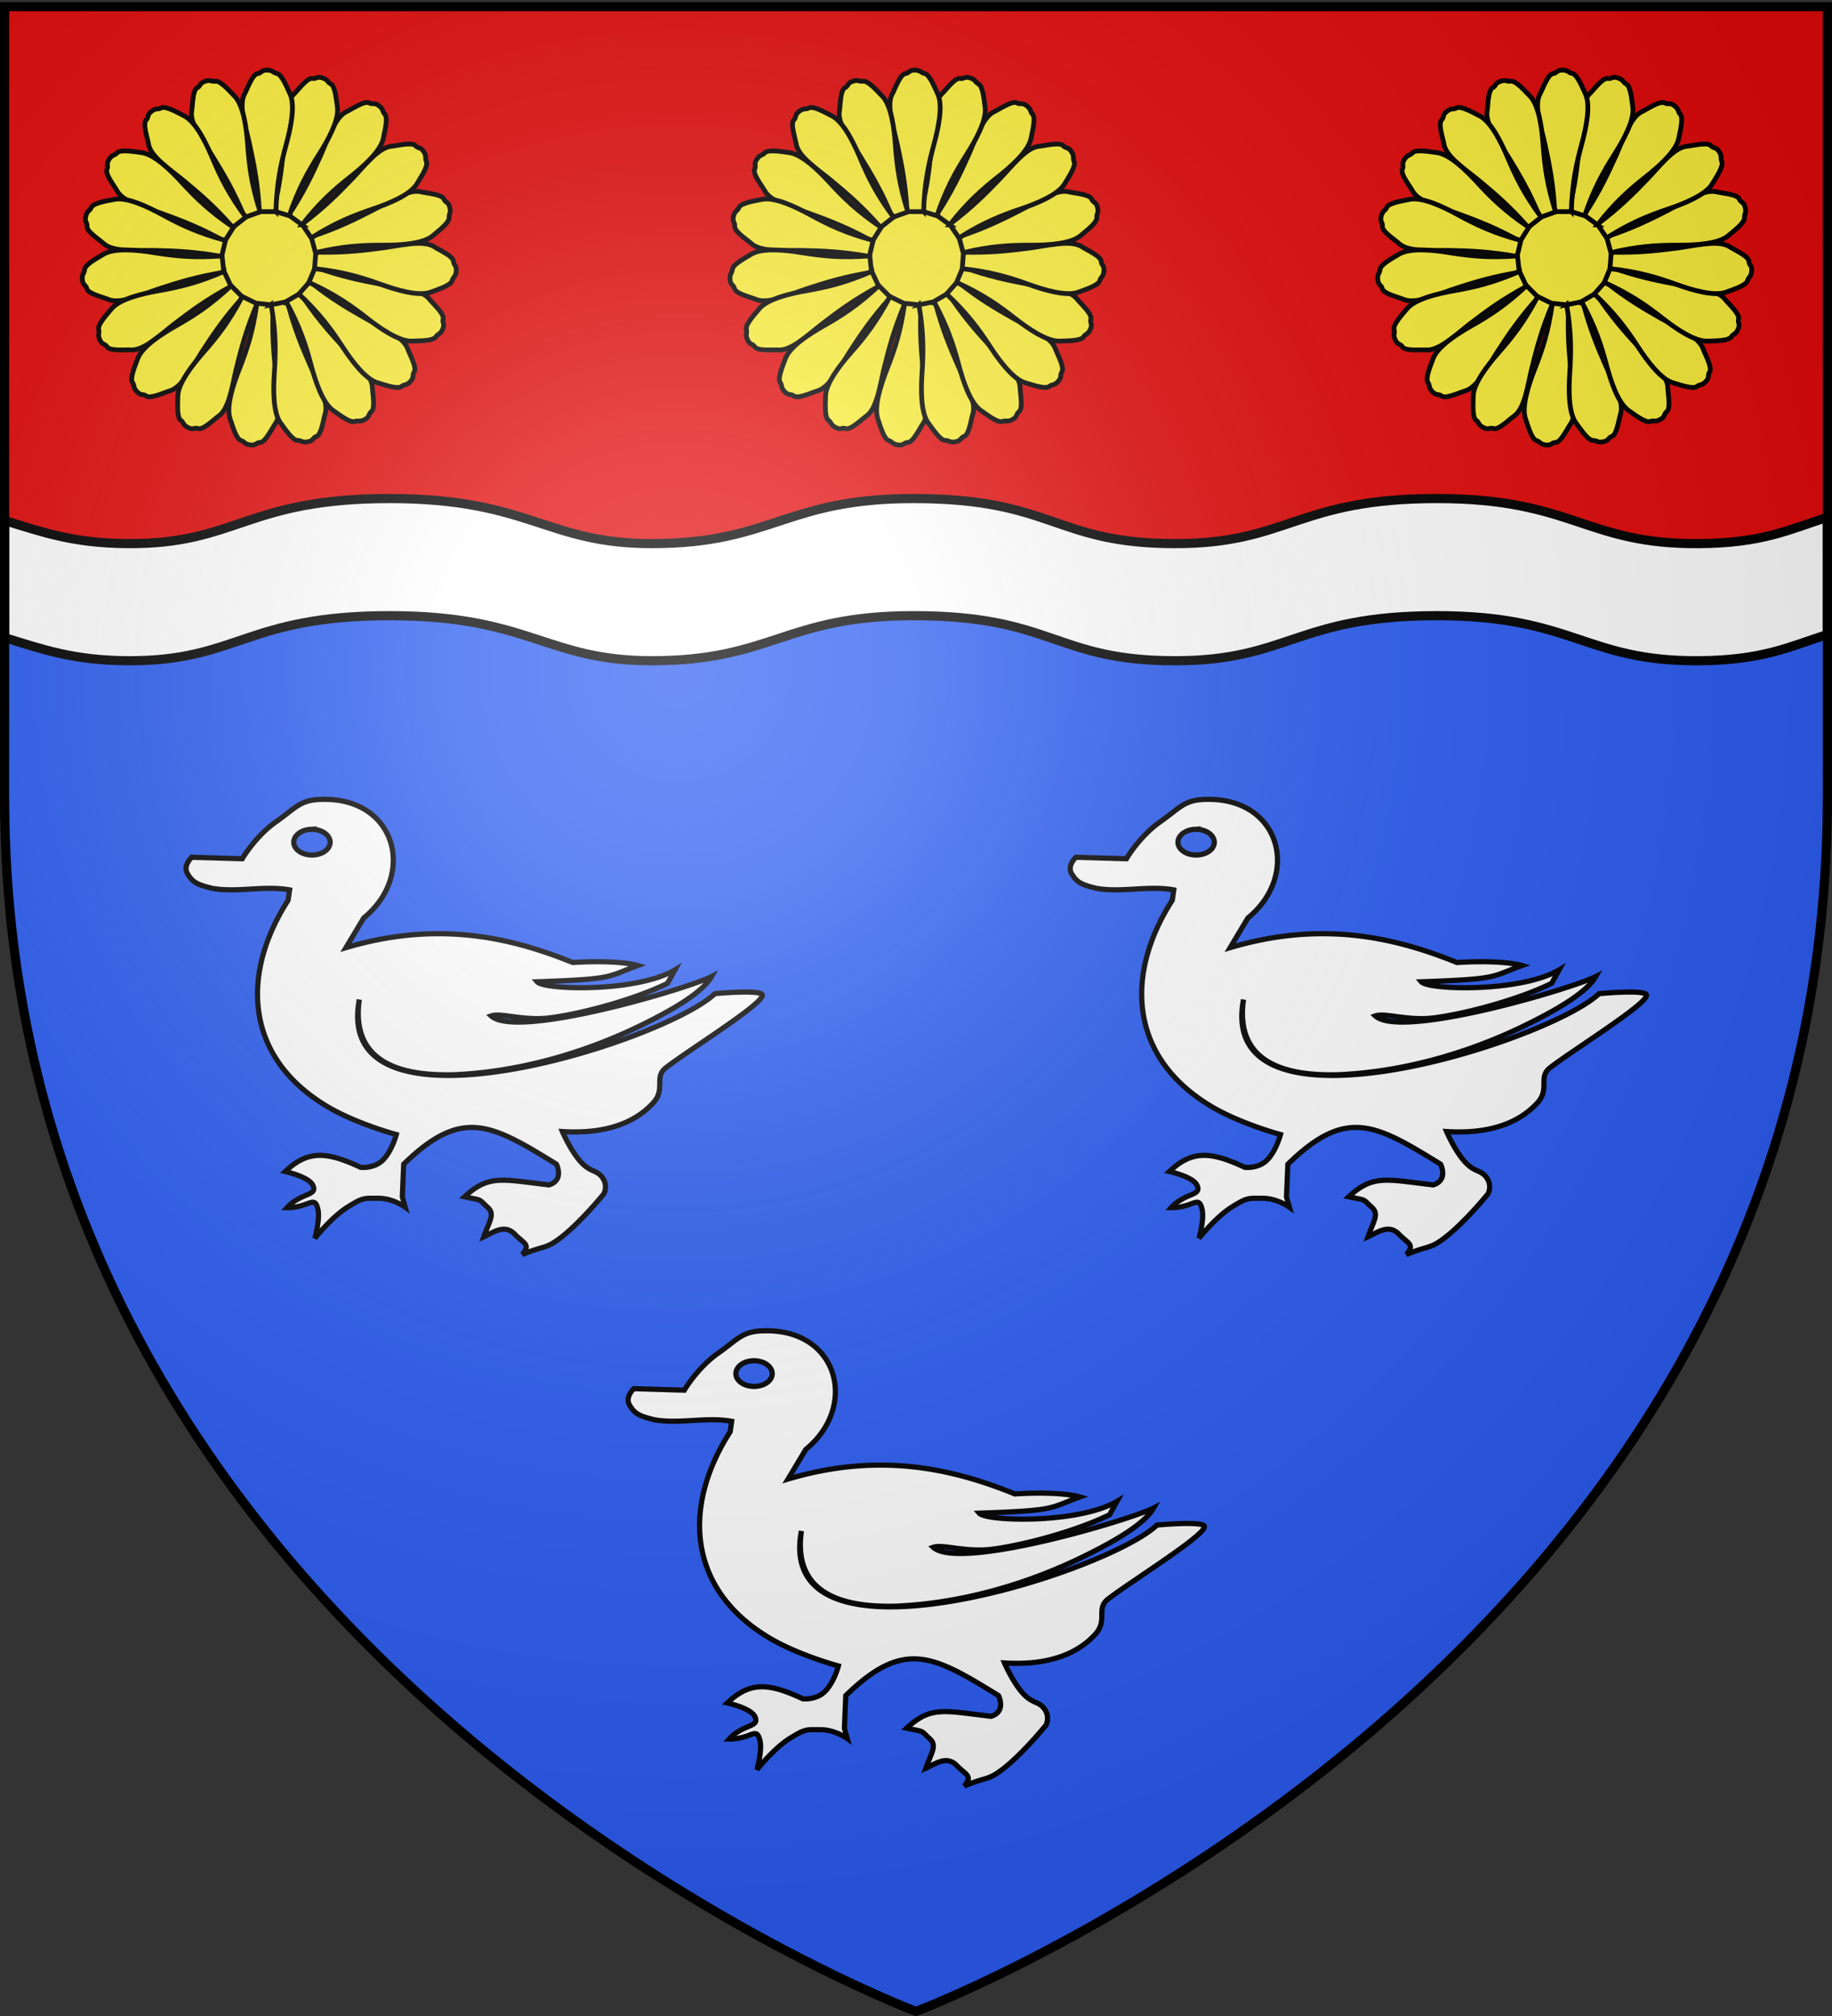 <svg xmlns="http://www.w3.org/2000/svg" xmlns:xlink="http://www.w3.org/1999/xlink" width="600" height="660" version="1.0"><rect width="100%" height="100%" fill="#333333" stroke="none"/><defs><radialGradient xlink:href="#a" id="b" cx="221.445" cy="226.331" r="300" fx="221.445" fy="226.331" gradientTransform="matrix(1.353 0 0 1.349 -77.63 -85.747)" gradientUnits="userSpaceOnUse"/><linearGradient id="a"><stop offset="0" style="stop-color:white;stop-opacity:.314"/><stop offset=".19" style="stop-color:white;stop-opacity:.251"/><stop offset=".6" style="stop-color:#6b6b6b;stop-opacity:.125"/><stop offset="1" style="stop-color:black;stop-opacity:.125"/></linearGradient></defs><g style="display:inline"><path d="M300 658.5s298.5-112.32 298.5-397.772V2.176H1.5v258.552C1.5 546.18 300 658.5 300 658.5z" style="fill:#2b5df2;fill-opacity:1;fill-rule:evenodd;stroke:none;stroke-width:1px;stroke-linecap:butt;stroke-linejoin:miter;stroke-opacity:1"/><path d="M1.5 2.188v187.53h597V2.189H1.5z" style="display:inline;fill:#e20909;fill-opacity:1;fill-rule:evenodd;stroke:none;stroke-width:1px;stroke-linecap:butt;stroke-linejoin:miter;stroke-opacity:1"/><path d="M127.656 163.219c-47.118 0-49.891 14.947-85.75 14.75-18.11-.1-28.29-3.862-40.406-7.563v38.344c12.116 3.7 22.296 7.463 40.406 7.563 35.859.197 38.632-14.75 85.75-14.75 45.853 0 51.166 14.75 85.75 14.75 39.647 0 43.572-14.75 85.75-14.75 45.975 0 46.104 14.75 85.75 14.75 37.116 0 39.78-14.75 85.75-14.75 44.705 0 48.452 15.024 85.75 14.75 21.015-.155 29.603-4.617 42.094-8.594v-38.375c-12.49 3.977-21.08 8.47-42.094 8.625-37.298.274-41.045-14.75-85.75-14.75-45.97 0-48.634 14.75-85.75 14.75-39.646 0-39.775-14.75-85.75-14.75-42.178 0-46.103 14.75-85.75 14.75-34.584 0-39.897-14.75-85.75-14.75z" style="display:inline;fill:#fff;fill-opacity:1;fill-rule:evenodd;stroke:#000;stroke-width:3;stroke-linecap:butt;stroke-linejoin:miter;stroke-opacity:1;stroke-miterlimit:4;stroke-dasharray:none"/><g style="fill:#fcef3c;fill-opacity:1;stroke:#000;stroke-width:5.461;stroke-miterlimit:4;stroke-dasharray:none;stroke-opacity:1"><path d="M-326.984-101.111a38.889 38.889 0 1 1-77.778 0 38.889 38.889 0 1 1 77.778 0z" style="fill:#fcef3c;fill-opacity:1;stroke:#000;stroke-width:3.864;stroke-miterlimit:4;stroke-dasharray:none;stroke-opacity:1" transform="matrix(.405 0 0 .405 235.955 125.315)"/><g style="fill:#fcef3c;fill-opacity:1;stroke:#000;stroke-width:5.461;stroke-miterlimit:4;stroke-dasharray:none;stroke-opacity:1"><path d="m-812.921 203.934 18.791 2.027c-1.696 31.424.284 53.84 2.778 77.755 1.911 18.32 8.196 45.951-.633 58.174-3.49 4.832-11.203 21.332-17.28 21.373-4.57.03-4.556 3.8-11.306 2.773-6.778-.815-6.142-3.695-10.539-4.946-5.844-1.663-10.261-18.728-12.334-24.318-5.242-14.137 3.515-40.074 10.252-57.217 8.795-22.379 15.72-43.071 20.271-75.621z" style="fill:#fcef3c;fill-opacity:1;fill-rule:evenodd;stroke:#000;stroke-width:5.461;stroke-linecap:butt;stroke-linejoin:miter;stroke-miterlimit:4;stroke-dasharray:none;stroke-opacity:1" transform="matrix(.286 0 0 .286 316.64 40.966)"/><path d="m-796.572 205.651 18.523-3.757c7.898 30.463 16.572 51.227 26.19 73.264 7.369 16.881 21.724 41.313 17.01 55.635-1.863 5.663-4.217 23.723-9.996 25.601-4.347 1.413-3.192 5.002-9.936 6.067-6.707 1.276-6.973-1.662-11.542-1.523-6.073.185-15.45-14.742-19.118-19.442-9.276-11.887-8.784-39.257-7.553-57.636 1.605-23.99 1.94-45.808-3.578-78.209z" style="fill:#fcef3c;fill-opacity:1;fill-rule:evenodd;stroke:#000;stroke-width:5.461;stroke-linecap:butt;stroke-linejoin:miter;stroke-miterlimit:4;stroke-dasharray:none;stroke-opacity:1" transform="matrix(.286 0 0 .286 316.64 40.966)"/><path d="m-779.446 201.945 16.324-9.526c17.293 26.294 32.195 43.155 48.4 60.918 12.415 13.607 33.878 32.11 34.03 47.187.06 5.961 3.65 23.817-1.214 27.457-3.66 2.738-1.411 5.763-7.452 8.944-5.938 3.37-7.136.674-11.417 2.278-5.69 2.132-19.376-8.978-24.363-12.245-12.611-8.264-20.964-34.334-25.721-52.128-6.21-23.229-12.923-43.991-28.587-72.885z" style="fill:#fcef3c;fill-opacity:1;fill-rule:evenodd;stroke:#000;stroke-width:5.461;stroke-linecap:butt;stroke-linejoin:miter;stroke-miterlimit:4;stroke-dasharray:none;stroke-opacity:1" transform="matrix(.286 0 0 .286 316.64 40.966)"/><path d="m-764.858 193.28 12.533-14.146c24.639 19.579 44.06 30.944 65.003 42.758 16.042 9.05 42.209 19.926 47.062 34.202 1.918 5.644 10.905 21.486 7.42 26.463-2.622 3.745.459 5.916-4.286 10.824-4.59 5.055-6.57 2.869-10.135 5.729-4.74 3.802-21.211-2.478-26.969-4.025-14.561-3.913-30.636-26.071-40.712-41.49-13.153-20.129-26.013-37.757-49.916-60.315z" style="fill:#fcef3c;fill-opacity:1;fill-rule:evenodd;stroke:#000;stroke-width:5.461;stroke-linecap:butt;stroke-linejoin:miter;stroke-miterlimit:4;stroke-dasharray:none;stroke-opacity:1" transform="matrix(.286 0 0 .286 316.64 40.966)"/><path d="m-753.413 180.02 7.31-17.43c29.63 10.6 51.678 15.105 75.31 19.544 18.102 3.4 46.377 5.269 55.57 17.22 3.634 4.726 17.244 16.829 15.548 22.664-1.277 4.389 2.34 5.452-.572 11.627-2.716 6.264-5.295 4.832-7.75 8.688-3.262 5.126-20.878 4.486-26.827 4.876-15.045.985-37.401-14.814-51.906-26.166-18.935-14.82-36.788-27.366-66.683-41.023z" style="fill:#fcef3c;fill-opacity:1;fill-rule:evenodd;stroke:#000;stroke-width:5.461;stroke-linecap:butt;stroke-linejoin:miter;stroke-miterlimit:4;stroke-dasharray:none;stroke-opacity:1" transform="matrix(.286 0 0 .286 316.64 40.966)"/><path d="m-746.962 164.276 1.484-18.842c31.46.789 53.81-1.837 77.642-5.02 18.258-2.44 45.696-9.519 58.168-1.046 4.932 3.35 21.647 10.582 21.863 16.655.162 4.568 3.93 4.445 3.098 11.222-.618 6.799-3.516 6.246-4.64 10.677-1.493 5.89-18.424 10.798-23.951 13.03-13.98 5.648-40.159-2.357-57.49-8.596-22.623-8.145-43.506-14.47-76.174-18.08z" style="fill:#fcef3c;fill-opacity:1;fill-rule:evenodd;stroke:#000;stroke-width:5.461;stroke-linecap:butt;stroke-linejoin:miter;stroke-miterlimit:4;stroke-dasharray:none;stroke-opacity:1" transform="matrix(.286 0 0 .286 316.64 40.966)"/><path d="m-745.872 145.998-4.938-18.244c29.894-9.836 50.059-19.824 71.434-30.835 16.374-8.436 39.834-24.33 54.429-20.544 5.77 1.497 23.945 2.688 26.19 8.335 1.689 4.247 5.196 2.865 6.691 9.526 1.704 6.611-1.21 7.065-.78 11.616.575 6.049-13.72 16.364-18.175 20.326-11.267 10.019-38.613 11.283-57.033 11.234-24.044-.064-45.839 1-77.818 8.586z" style="fill:#fcef3c;fill-opacity:1;fill-rule:evenodd;stroke:#000;stroke-width:5.461;stroke-linecap:butt;stroke-linejoin:miter;stroke-miterlimit:4;stroke-dasharray:none;stroke-opacity:1" transform="matrix(.286 0 0 .286 316.64 40.966)"/><path d="m-750.712 129.11-10.563-15.672c25.117-18.961 40.976-34.925 57.65-52.249 12.774-13.27 29.846-35.887 44.882-37.017 5.944-.447 23.53-5.188 27.478-.569 2.97 3.475 5.842 1.034 9.409 6.856 3.747 5.707 1.134 7.078 3.013 11.245 2.496 5.54-7.703 19.918-10.64 25.106-7.429 13.12-32.902 23.146-50.35 29.047-22.778 7.704-43.06 15.749-70.879 33.253z" style="fill:#fcef3c;fill-opacity:1;fill-rule:evenodd;stroke:#000;stroke-width:5.461;stroke-linecap:butt;stroke-linejoin:miter;stroke-miterlimit:4;stroke-dasharray:none;stroke-opacity:1" transform="matrix(.286 0 0 .286 316.64 40.966)"/><path d="m-761.263 114.13-15.222-11.203c17.272-26.308 26.835-46.677 36.707-68.601 7.563-16.796 16.03-43.838 29.808-49.962 5.448-2.42 20.412-12.802 25.684-9.781 3.967 2.272 5.85-.993 11.168 3.29 5.449 4.113 3.45 6.283 6.62 9.575 4.216 4.377-.55 21.348-1.57 27.222-2.58 14.855-23.195 32.868-37.64 44.296-18.857 14.919-35.25 29.32-55.555 55.164z" style="fill:#fcef3c;fill-opacity:1;fill-rule:evenodd;stroke:#000;stroke-width:5.461;stroke-linecap:butt;stroke-linejoin:miter;stroke-miterlimit:4;stroke-dasharray:none;stroke-opacity:1" transform="matrix(.286 0 0 .286 316.64 40.966)"/><path d="m-775.928 103.724-18.068-5.545c7.61-30.537 9.905-52.922 11.98-76.877 1.588-18.35.644-46.672 11.625-57.004 4.342-4.085 15.036-18.828 21.01-17.718 4.494.834 5.193-2.87 11.627-.585 6.502 2.082 5.332 4.79 9.413 6.85 5.424 2.738 6.534 20.331 7.512 26.212 2.473 14.874-11.032 38.686-20.89 54.245-12.869 20.311-23.583 39.32-34.209 70.422z" style="fill:#fcef3c;fill-opacity:1;fill-rule:evenodd;stroke:#000;stroke-width:5.461;stroke-linecap:butt;stroke-linejoin:miter;stroke-miterlimit:4;stroke-dasharray:none;stroke-opacity:1" transform="matrix(.286 0 0 .286 316.64 40.966)"/><path d="m-791.203 99.011-18.9.025c-1.725-31.423-6.127-53.491-11.202-76.994-3.889-18.005-13.135-44.79-5.685-57.9 2.945-5.182 8.821-22.422 14.857-23.121 4.54-.527 4.117-4.273 10.939-3.985 6.826.074 6.507 3.007 11.013 3.773 5.99 1.019 12.234 17.504 14.901 22.835 6.745 13.485.855 40.22-3.98 57.992-6.314 23.201-10.952 44.523-11.943 77.375z" style="fill:#fcef3c;fill-opacity:1;fill-rule:evenodd;stroke:#000;stroke-width:5.461;stroke-linecap:butt;stroke-linejoin:miter;stroke-miterlimit:4;stroke-dasharray:none;stroke-opacity:1" transform="matrix(.286 0 0 .286 316.64 40.966)"/><path d="m-809.207 99.351-17.827 6.276c-12.025-29.082-23.48-48.45-36.046-68.95-9.626-15.705-27.214-37.922-24.521-52.758 1.065-5.865.905-24.078 6.37-26.735 4.11-2 2.472-5.394 9.004-7.38 6.467-2.188 7.135.685 11.642-.083 5.99-1.02 17.336 12.47 21.617 16.619 10.827 10.494 14.114 37.67 15.43 56.043 1.719 23.983 4.397 45.639 14.331 76.968z" style="fill:#fcef3c;fill-opacity:1;fill-rule:evenodd;stroke:#000;stroke-width:5.461;stroke-linecap:butt;stroke-linejoin:miter;stroke-miterlimit:4;stroke-dasharray:none;stroke-opacity:1" transform="matrix(.286 0 0 .286 316.64 40.966)"/><path d="m-825.683 105.399-14.848 11.694c-20.767-23.646-37.86-38.282-56.37-53.63-14.178-11.757-37.995-27.11-40.234-42.02-.885-5.896-6.913-23.082-2.6-27.361 3.247-3.219.6-5.903 6.142-9.89 5.415-4.16 6.974-1.655 10.992-3.836 5.34-2.9 20.433 6.208 25.824 8.753 13.634 6.438 25.516 31.1 32.69 48.065 9.367 22.145 18.89 41.778 38.404 68.225z" style="fill:#fcef3c;fill-opacity:1;fill-rule:evenodd;stroke:#000;stroke-width:5.461;stroke-linecap:butt;stroke-linejoin:miter;stroke-miterlimit:4;stroke-dasharray:none;stroke-opacity:1" transform="matrix(.286 0 0 .286 316.64 40.966)"/><path d="m-839.817 117-10.058 16.002c-27.502-15.299-48.517-23.344-71.106-31.585-17.304-6.312-44.894-12.775-52.01-26.068-2.813-5.256-14.263-19.42-11.636-24.899 1.976-4.122-1.418-5.761 2.463-11.378 3.703-5.736 6.013-3.901 9.065-7.305 4.056-4.524 21.331-1.014 27.264-.427 15.004 1.486 34.478 20.725 46.934 34.295 16.26 17.713 31.822 33.008 59.084 51.366z" style="fill:#fcef3c;fill-opacity:1;fill-rule:evenodd;stroke:#000;stroke-width:5.461;stroke-linecap:butt;stroke-linejoin:miter;stroke-miterlimit:4;stroke-dasharray:none;stroke-opacity:1" transform="matrix(.286 0 0 .286 316.64 40.966)"/><path d="m-848.959 131.981-4.357 18.391c-30.967-5.605-53.454-6.439-77.493-6.949-18.416-.39-46.615 2.395-57.64-7.89-4.36-4.067-19.767-13.778-19.05-19.812.541-4.539-3.2-4.996-1.34-11.564 1.655-6.624 4.433-5.633 6.223-9.84 2.38-5.59 19.863-7.843 25.668-9.202 14.681-3.435 39.322 8.49 55.49 17.315 21.106 11.519 40.772 20.973 72.5 29.551z" style="fill:#fcef3c;fill-opacity:1;fill-rule:evenodd;stroke:#000;stroke-width:5.461;stroke-linecap:butt;stroke-linejoin:miter;stroke-miterlimit:4;stroke-dasharray:none;stroke-opacity:1" transform="matrix(.286 0 0 .286 316.64 40.966)"/><path d="m-852.806 149.687 2.013 18.793c-31.067 5.022-52.55 11.721-75.388 19.242-17.495 5.761-43.159 17.775-56.979 11.746-5.464-2.384-23.226-6.413-24.557-12.341-1.002-4.46-4.682-3.646-5.113-10.46-.645-6.796 2.305-6.786 2.592-11.349.383-6.064 16.12-14.008 21.14-17.22 12.701-8.128 39.906-5.084 58.09-2.144 23.736 3.836 45.428 6.205 78.202 3.733z" style="fill:#fcef3c;fill-opacity:1;fill-rule:evenodd;stroke:#000;stroke-width:5.461;stroke-linecap:butt;stroke-linejoin:miter;stroke-miterlimit:4;stroke-dasharray:none;stroke-opacity:1" transform="matrix(.286 0 0 .286 316.64 40.966)"/><path d="m-850.608 167.442 8.08 17.086c-27.689 14.956-45.775 28.346-64.87 42.957-14.63 11.193-34.917 30.977-49.95 29.827-5.945-.455-24.044 1.58-27.25-3.582-2.412-3.883-5.62-1.903-8.268-8.196-2.843-6.207-.054-7.168-1.282-11.571-1.633-5.853 10.617-18.529 14.303-23.214 9.323-11.85 36.016-17.92 54.155-21.123 23.679-4.18 44.943-9.075 75.082-22.184z" style="fill:#fcef3c;fill-opacity:1;fill-rule:evenodd;stroke:#000;stroke-width:5.461;stroke-linecap:butt;stroke-linejoin:miter;stroke-miterlimit:4;stroke-dasharray:none;stroke-opacity:1" transform="matrix(.286 0 0 .286 316.64 40.966)"/><path d="m-842.475 183.787 13.34 13.388c-21.07 23.375-33.618 42.054-46.71 62.223-10.028 15.45-22.507 40.891-37.056 44.848-5.752 1.565-22.121 9.551-26.873 5.764-3.574-2.85-5.932.091-10.537-4.95-4.76-4.894-2.455-6.734-5.088-10.47-3.501-4.967 3.79-21.017 5.69-26.667 4.81-14.29 27.923-28.96 43.938-38.06 20.905-11.877 39.297-23.619 63.296-46.076z" style="fill:#fcef3c;fill-opacity:1;fill-rule:evenodd;stroke:#000;stroke-width:5.461;stroke-linecap:butt;stroke-linejoin:miter;stroke-miterlimit:4;stroke-dasharray:none;stroke-opacity:1" transform="matrix(.286 0 0 .286 316.64 40.966)"/><path d="m-829.707 196.204 16.989 8.282c-12.258 28.985-18 50.743-23.768 74.085-4.418 17.882-7.881 46.007-20.334 54.509-4.923 3.361-17.776 16.266-23.505 14.242-4.31-1.522-5.576 2.029-11.577-1.227-6.1-3.066-4.524-5.56-8.236-8.228-4.933-3.548-3.299-21.1-3.352-27.06-.134-15.078 16.904-36.505 29.058-50.346 15.865-18.067 29.4-35.182 44.725-64.257z" style="fill:#fcef3c;fill-opacity:1;fill-rule:evenodd;stroke:#000;stroke-width:5.461;stroke-linecap:butt;stroke-linejoin:miter;stroke-miterlimit:4;stroke-dasharray:none;stroke-opacity:1" transform="matrix(.286 0 0 .286 316.64 40.966)"/></g></g><g style="fill:#fcef3c;fill-opacity:1;stroke:#000;stroke-width:5.461;stroke-miterlimit:4;stroke-dasharray:none;stroke-opacity:1"><path d="M-326.984-101.111a38.889 38.889 0 1 1-77.778 0 38.889 38.889 0 1 1 77.778 0z" style="fill:#fcef3c;fill-opacity:1;stroke:#000;stroke-width:3.864;stroke-miterlimit:4;stroke-dasharray:none;stroke-opacity:1" transform="matrix(.405 0 0 .405 660.219 125.315)"/><g style="fill:#fcef3c;fill-opacity:1;stroke:#000;stroke-width:5.461;stroke-miterlimit:4;stroke-dasharray:none;stroke-opacity:1"><path d="m-812.921 203.934 18.791 2.027c-1.696 31.424.284 53.84 2.778 77.755 1.911 18.32 8.196 45.951-.633 58.174-3.49 4.832-11.203 21.332-17.28 21.373-4.57.03-4.556 3.8-11.306 2.773-6.778-.815-6.142-3.695-10.539-4.946-5.844-1.663-10.261-18.728-12.334-24.318-5.242-14.137 3.515-40.074 10.252-57.217 8.795-22.379 15.72-43.071 20.271-75.621z" style="fill:#fcef3c;fill-opacity:1;fill-rule:evenodd;stroke:#000;stroke-width:5.461;stroke-linecap:butt;stroke-linejoin:miter;stroke-miterlimit:4;stroke-dasharray:none;stroke-opacity:1" transform="matrix(.286 0 0 .286 740.903 40.966)"/><path d="m-796.572 205.651 18.523-3.757c7.898 30.463 16.572 51.227 26.19 73.264 7.369 16.881 21.724 41.313 17.01 55.635-1.863 5.663-4.217 23.723-9.996 25.601-4.347 1.413-3.192 5.002-9.936 6.067-6.707 1.276-6.973-1.662-11.542-1.523-6.073.185-15.45-14.742-19.118-19.442-9.276-11.887-8.784-39.257-7.553-57.636 1.605-23.99 1.94-45.808-3.578-78.209z" style="fill:#fcef3c;fill-opacity:1;fill-rule:evenodd;stroke:#000;stroke-width:5.461;stroke-linecap:butt;stroke-linejoin:miter;stroke-miterlimit:4;stroke-dasharray:none;stroke-opacity:1" transform="matrix(.286 0 0 .286 740.903 40.966)"/><path d="m-779.446 201.945 16.324-9.526c17.293 26.294 32.195 43.155 48.4 60.918 12.415 13.607 33.878 32.11 34.03 47.187.06 5.961 3.65 23.817-1.214 27.457-3.66 2.738-1.411 5.763-7.452 8.944-5.938 3.37-7.136.674-11.417 2.278-5.69 2.132-19.376-8.978-24.363-12.245-12.611-8.264-20.964-34.334-25.721-52.128-6.21-23.229-12.923-43.991-28.587-72.885z" style="fill:#fcef3c;fill-opacity:1;fill-rule:evenodd;stroke:#000;stroke-width:5.461;stroke-linecap:butt;stroke-linejoin:miter;stroke-miterlimit:4;stroke-dasharray:none;stroke-opacity:1" transform="matrix(.286 0 0 .286 740.903 40.966)"/><path d="m-764.858 193.28 12.533-14.146c24.639 19.579 44.06 30.944 65.003 42.758 16.042 9.05 42.209 19.926 47.062 34.202 1.918 5.644 10.905 21.486 7.42 26.463-2.622 3.745.459 5.916-4.286 10.824-4.59 5.055-6.57 2.869-10.135 5.729-4.74 3.802-21.211-2.478-26.969-4.025-14.561-3.913-30.636-26.071-40.712-41.49-13.153-20.129-26.013-37.757-49.916-60.315z" style="fill:#fcef3c;fill-opacity:1;fill-rule:evenodd;stroke:#000;stroke-width:5.461;stroke-linecap:butt;stroke-linejoin:miter;stroke-miterlimit:4;stroke-dasharray:none;stroke-opacity:1" transform="matrix(.286 0 0 .286 740.903 40.966)"/><path d="m-753.413 180.02 7.31-17.43c29.63 10.6 51.678 15.105 75.31 19.544 18.102 3.4 46.377 5.269 55.57 17.22 3.634 4.726 17.244 16.829 15.548 22.664-1.277 4.389 2.34 5.452-.572 11.627-2.716 6.264-5.295 4.832-7.75 8.688-3.262 5.126-20.878 4.486-26.827 4.876-15.045.985-37.401-14.814-51.906-26.166-18.935-14.82-36.788-27.366-66.683-41.023z" style="fill:#fcef3c;fill-opacity:1;fill-rule:evenodd;stroke:#000;stroke-width:5.461;stroke-linecap:butt;stroke-linejoin:miter;stroke-miterlimit:4;stroke-dasharray:none;stroke-opacity:1" transform="matrix(.286 0 0 .286 740.903 40.966)"/><path d="m-746.962 164.276 1.484-18.842c31.46.789 53.81-1.837 77.642-5.02 18.258-2.44 45.696-9.519 58.168-1.046 4.932 3.35 21.647 10.582 21.863 16.655.162 4.568 3.93 4.445 3.098 11.222-.618 6.799-3.516 6.246-4.64 10.677-1.493 5.89-18.424 10.798-23.951 13.03-13.98 5.648-40.159-2.357-57.49-8.596-22.623-8.145-43.506-14.47-76.174-18.08z" style="fill:#fcef3c;fill-opacity:1;fill-rule:evenodd;stroke:#000;stroke-width:5.461;stroke-linecap:butt;stroke-linejoin:miter;stroke-miterlimit:4;stroke-dasharray:none;stroke-opacity:1" transform="matrix(.286 0 0 .286 740.903 40.966)"/><path d="m-745.872 145.998-4.938-18.244c29.894-9.836 50.059-19.824 71.434-30.835 16.374-8.436 39.834-24.33 54.429-20.544 5.77 1.497 23.945 2.688 26.19 8.335 1.689 4.247 5.196 2.865 6.691 9.526 1.704 6.611-1.21 7.065-.78 11.616.575 6.049-13.72 16.364-18.175 20.326-11.267 10.019-38.613 11.283-57.033 11.234-24.044-.064-45.839 1-77.818 8.586z" style="fill:#fcef3c;fill-opacity:1;fill-rule:evenodd;stroke:#000;stroke-width:5.461;stroke-linecap:butt;stroke-linejoin:miter;stroke-miterlimit:4;stroke-dasharray:none;stroke-opacity:1" transform="matrix(.286 0 0 .286 740.903 40.966)"/><path d="m-750.712 129.11-10.563-15.672c25.117-18.961 40.976-34.925 57.65-52.249 12.774-13.27 29.846-35.887 44.882-37.017 5.944-.447 23.53-5.188 27.478-.569 2.97 3.475 5.842 1.034 9.409 6.856 3.747 5.707 1.134 7.078 3.013 11.245 2.496 5.54-7.703 19.918-10.64 25.106-7.429 13.12-32.902 23.146-50.35 29.047-22.778 7.704-43.06 15.749-70.879 33.253z" style="fill:#fcef3c;fill-opacity:1;fill-rule:evenodd;stroke:#000;stroke-width:5.461;stroke-linecap:butt;stroke-linejoin:miter;stroke-miterlimit:4;stroke-dasharray:none;stroke-opacity:1" transform="matrix(.286 0 0 .286 740.903 40.966)"/><path d="m-761.263 114.13-15.222-11.203c17.272-26.308 26.835-46.677 36.707-68.601 7.563-16.796 16.03-43.838 29.808-49.962 5.448-2.42 20.412-12.802 25.684-9.781 3.967 2.272 5.85-.993 11.168 3.29 5.449 4.113 3.45 6.283 6.62 9.575 4.216 4.377-.55 21.348-1.57 27.222-2.58 14.855-23.195 32.868-37.64 44.296-18.857 14.919-35.25 29.32-55.555 55.164z" style="fill:#fcef3c;fill-opacity:1;fill-rule:evenodd;stroke:#000;stroke-width:5.461;stroke-linecap:butt;stroke-linejoin:miter;stroke-miterlimit:4;stroke-dasharray:none;stroke-opacity:1" transform="matrix(.286 0 0 .286 740.903 40.966)"/><path d="m-775.928 103.724-18.068-5.545c7.61-30.537 9.905-52.922 11.98-76.877 1.588-18.35.644-46.672 11.625-57.004 4.342-4.085 15.036-18.828 21.01-17.718 4.494.834 5.193-2.87 11.627-.585 6.502 2.082 5.332 4.79 9.413 6.85 5.424 2.738 6.534 20.331 7.512 26.212 2.473 14.874-11.032 38.686-20.89 54.245-12.869 20.311-23.583 39.32-34.209 70.422z" style="fill:#fcef3c;fill-opacity:1;fill-rule:evenodd;stroke:#000;stroke-width:5.461;stroke-linecap:butt;stroke-linejoin:miter;stroke-miterlimit:4;stroke-dasharray:none;stroke-opacity:1" transform="matrix(.286 0 0 .286 740.903 40.966)"/><path d="m-791.203 99.011-18.9.025c-1.725-31.423-6.127-53.491-11.202-76.994-3.889-18.005-13.135-44.79-5.685-57.9 2.945-5.182 8.821-22.422 14.857-23.121 4.54-.527 4.117-4.273 10.939-3.985 6.826.074 6.507 3.007 11.013 3.773 5.99 1.019 12.234 17.504 14.901 22.835 6.745 13.485.855 40.22-3.98 57.992-6.314 23.201-10.952 44.523-11.943 77.375z" style="fill:#fcef3c;fill-opacity:1;fill-rule:evenodd;stroke:#000;stroke-width:5.461;stroke-linecap:butt;stroke-linejoin:miter;stroke-miterlimit:4;stroke-dasharray:none;stroke-opacity:1" transform="matrix(.286 0 0 .286 740.903 40.966)"/><path d="m-809.207 99.351-17.827 6.276c-12.025-29.082-23.48-48.45-36.046-68.95-9.626-15.705-27.214-37.922-24.521-52.758 1.065-5.865.905-24.078 6.37-26.735 4.11-2 2.472-5.394 9.004-7.38 6.467-2.188 7.135.685 11.642-.083 5.99-1.02 17.336 12.47 21.617 16.619 10.827 10.494 14.114 37.67 15.43 56.043 1.719 23.983 4.397 45.639 14.331 76.968z" style="fill:#fcef3c;fill-opacity:1;fill-rule:evenodd;stroke:#000;stroke-width:5.461;stroke-linecap:butt;stroke-linejoin:miter;stroke-miterlimit:4;stroke-dasharray:none;stroke-opacity:1" transform="matrix(.286 0 0 .286 740.903 40.966)"/><path d="m-825.683 105.399-14.848 11.694c-20.767-23.646-37.86-38.282-56.37-53.63-14.178-11.757-37.995-27.11-40.234-42.02-.885-5.896-6.913-23.082-2.6-27.361 3.247-3.219.6-5.903 6.142-9.89 5.415-4.16 6.974-1.655 10.992-3.836 5.34-2.9 20.433 6.208 25.824 8.753 13.634 6.438 25.516 31.1 32.69 48.065 9.367 22.145 18.89 41.778 38.404 68.225z" style="fill:#fcef3c;fill-opacity:1;fill-rule:evenodd;stroke:#000;stroke-width:5.461;stroke-linecap:butt;stroke-linejoin:miter;stroke-miterlimit:4;stroke-dasharray:none;stroke-opacity:1" transform="matrix(.286 0 0 .286 740.903 40.966)"/><path d="m-839.817 117-10.058 16.002c-27.502-15.299-48.517-23.344-71.106-31.585-17.304-6.312-44.894-12.775-52.01-26.068-2.813-5.256-14.263-19.42-11.636-24.899 1.976-4.122-1.418-5.761 2.463-11.378 3.703-5.736 6.013-3.901 9.065-7.305 4.056-4.524 21.331-1.014 27.264-.427 15.004 1.486 34.478 20.725 46.934 34.295 16.26 17.713 31.822 33.008 59.084 51.366z" style="fill:#fcef3c;fill-opacity:1;fill-rule:evenodd;stroke:#000;stroke-width:5.461;stroke-linecap:butt;stroke-linejoin:miter;stroke-miterlimit:4;stroke-dasharray:none;stroke-opacity:1" transform="matrix(.286 0 0 .286 740.903 40.966)"/><path d="m-848.959 131.981-4.357 18.391c-30.967-5.605-53.454-6.439-77.493-6.949-18.416-.39-46.615 2.395-57.64-7.89-4.36-4.067-19.767-13.778-19.05-19.812.541-4.539-3.2-4.996-1.34-11.564 1.655-6.624 4.433-5.633 6.223-9.84 2.38-5.59 19.863-7.843 25.668-9.202 14.681-3.435 39.322 8.49 55.49 17.315 21.106 11.519 40.772 20.973 72.5 29.551z" style="fill:#fcef3c;fill-opacity:1;fill-rule:evenodd;stroke:#000;stroke-width:5.461;stroke-linecap:butt;stroke-linejoin:miter;stroke-miterlimit:4;stroke-dasharray:none;stroke-opacity:1" transform="matrix(.286 0 0 .286 740.903 40.966)"/><path d="m-852.806 149.687 2.013 18.793c-31.067 5.022-52.55 11.721-75.388 19.242-17.495 5.761-43.159 17.775-56.979 11.746-5.464-2.384-23.226-6.413-24.557-12.341-1.002-4.46-4.682-3.646-5.113-10.46-.645-6.796 2.305-6.786 2.592-11.349.383-6.064 16.12-14.008 21.14-17.22 12.701-8.128 39.906-5.084 58.09-2.144 23.736 3.836 45.428 6.205 78.202 3.733z" style="fill:#fcef3c;fill-opacity:1;fill-rule:evenodd;stroke:#000;stroke-width:5.461;stroke-linecap:butt;stroke-linejoin:miter;stroke-miterlimit:4;stroke-dasharray:none;stroke-opacity:1" transform="matrix(.286 0 0 .286 740.903 40.966)"/><path d="m-850.608 167.442 8.08 17.086c-27.689 14.956-45.775 28.346-64.87 42.957-14.63 11.193-34.917 30.977-49.95 29.827-5.945-.455-24.044 1.58-27.25-3.582-2.412-3.883-5.62-1.903-8.268-8.196-2.843-6.207-.054-7.168-1.282-11.571-1.633-5.853 10.617-18.529 14.303-23.214 9.323-11.85 36.016-17.92 54.155-21.123 23.679-4.18 44.943-9.075 75.082-22.184z" style="fill:#fcef3c;fill-opacity:1;fill-rule:evenodd;stroke:#000;stroke-width:5.461;stroke-linecap:butt;stroke-linejoin:miter;stroke-miterlimit:4;stroke-dasharray:none;stroke-opacity:1" transform="matrix(.286 0 0 .286 740.903 40.966)"/><path d="m-842.475 183.787 13.34 13.388c-21.07 23.375-33.618 42.054-46.71 62.223-10.028 15.45-22.507 40.891-37.056 44.848-5.752 1.565-22.121 9.551-26.873 5.764-3.574-2.85-5.932.091-10.537-4.95-4.76-4.894-2.455-6.734-5.088-10.47-3.501-4.967 3.79-21.017 5.69-26.667 4.81-14.29 27.923-28.96 43.938-38.06 20.905-11.877 39.297-23.619 63.296-46.076z" style="fill:#fcef3c;fill-opacity:1;fill-rule:evenodd;stroke:#000;stroke-width:5.461;stroke-linecap:butt;stroke-linejoin:miter;stroke-miterlimit:4;stroke-dasharray:none;stroke-opacity:1" transform="matrix(.286 0 0 .286 740.903 40.966)"/><path d="m-829.707 196.204 16.989 8.282c-12.258 28.985-18 50.743-23.768 74.085-4.418 17.882-7.881 46.007-20.334 54.509-4.923 3.361-17.776 16.266-23.505 14.242-4.31-1.522-5.576 2.029-11.577-1.227-6.1-3.066-4.524-5.56-8.236-8.228-4.933-3.548-3.299-21.1-3.352-27.06-.134-15.078 16.904-36.505 29.058-50.346 15.865-18.067 29.4-35.182 44.725-64.257z" style="fill:#fcef3c;fill-opacity:1;fill-rule:evenodd;stroke:#000;stroke-width:5.461;stroke-linecap:butt;stroke-linejoin:miter;stroke-miterlimit:4;stroke-dasharray:none;stroke-opacity:1" transform="matrix(.286 0 0 .286 740.903 40.966)"/></g></g><g style="fill:#fcef3c;fill-opacity:1;stroke:#000;stroke-width:5.461;stroke-miterlimit:4;stroke-dasharray:none;stroke-opacity:1"><path d="M-326.984-101.111a38.889 38.889 0 1 1-77.778 0 38.889 38.889 0 1 1 77.778 0z" style="fill:#fcef3c;fill-opacity:1;stroke:#000;stroke-width:3.864;stroke-miterlimit:4;stroke-dasharray:none;stroke-opacity:1" transform="matrix(.405 0 0 .405 448.087 125.315)"/><g style="fill:#fcef3c;fill-opacity:1;stroke:#000;stroke-width:5.461;stroke-miterlimit:4;stroke-dasharray:none;stroke-opacity:1"><path d="m-812.921 203.934 18.791 2.027c-1.696 31.424.284 53.84 2.778 77.755 1.911 18.32 8.196 45.951-.633 58.174-3.49 4.832-11.203 21.332-17.28 21.373-4.57.03-4.556 3.8-11.306 2.773-6.778-.815-6.142-3.695-10.539-4.946-5.844-1.663-10.261-18.728-12.334-24.318-5.242-14.137 3.515-40.074 10.252-57.217 8.795-22.379 15.72-43.071 20.271-75.621z" style="fill:#fcef3c;fill-opacity:1;fill-rule:evenodd;stroke:#000;stroke-width:5.461;stroke-linecap:butt;stroke-linejoin:miter;stroke-miterlimit:4;stroke-dasharray:none;stroke-opacity:1" transform="matrix(.286 0 0 .286 528.771 40.966)"/><path d="m-796.572 205.651 18.523-3.757c7.898 30.463 16.572 51.227 26.19 73.264 7.369 16.881 21.724 41.313 17.01 55.635-1.863 5.663-4.217 23.723-9.996 25.601-4.347 1.413-3.192 5.002-9.936 6.067-6.707 1.276-6.973-1.662-11.542-1.523-6.073.185-15.45-14.742-19.118-19.442-9.276-11.887-8.784-39.257-7.553-57.636 1.605-23.99 1.94-45.808-3.578-78.209z" style="fill:#fcef3c;fill-opacity:1;fill-rule:evenodd;stroke:#000;stroke-width:5.461;stroke-linecap:butt;stroke-linejoin:miter;stroke-miterlimit:4;stroke-dasharray:none;stroke-opacity:1" transform="matrix(.286 0 0 .286 528.771 40.966)"/><path d="m-779.446 201.945 16.324-9.526c17.293 26.294 32.195 43.155 48.4 60.918 12.415 13.607 33.878 32.11 34.03 47.187.06 5.961 3.65 23.817-1.214 27.457-3.66 2.738-1.411 5.763-7.452 8.944-5.938 3.37-7.136.674-11.417 2.278-5.69 2.132-19.376-8.978-24.363-12.245-12.611-8.264-20.964-34.334-25.721-52.128-6.21-23.229-12.923-43.991-28.587-72.885z" style="fill:#fcef3c;fill-opacity:1;fill-rule:evenodd;stroke:#000;stroke-width:5.461;stroke-linecap:butt;stroke-linejoin:miter;stroke-miterlimit:4;stroke-dasharray:none;stroke-opacity:1" transform="matrix(.286 0 0 .286 528.771 40.966)"/><path d="m-764.858 193.28 12.533-14.146c24.639 19.579 44.06 30.944 65.003 42.758 16.042 9.05 42.209 19.926 47.062 34.202 1.918 5.644 10.905 21.486 7.42 26.463-2.622 3.745.459 5.916-4.286 10.824-4.59 5.055-6.57 2.869-10.135 5.729-4.74 3.802-21.211-2.478-26.969-4.025-14.561-3.913-30.636-26.071-40.712-41.49-13.153-20.129-26.013-37.757-49.916-60.315z" style="fill:#fcef3c;fill-opacity:1;fill-rule:evenodd;stroke:#000;stroke-width:5.461;stroke-linecap:butt;stroke-linejoin:miter;stroke-miterlimit:4;stroke-dasharray:none;stroke-opacity:1" transform="matrix(.286 0 0 .286 528.771 40.966)"/><path d="m-753.413 180.02 7.31-17.43c29.63 10.6 51.678 15.105 75.31 19.544 18.102 3.4 46.377 5.269 55.57 17.22 3.634 4.726 17.244 16.829 15.548 22.664-1.277 4.389 2.34 5.452-.572 11.627-2.716 6.264-5.295 4.832-7.75 8.688-3.262 5.126-20.878 4.486-26.827 4.876-15.045.985-37.401-14.814-51.906-26.166-18.935-14.82-36.788-27.366-66.683-41.023z" style="fill:#fcef3c;fill-opacity:1;fill-rule:evenodd;stroke:#000;stroke-width:5.461;stroke-linecap:butt;stroke-linejoin:miter;stroke-miterlimit:4;stroke-dasharray:none;stroke-opacity:1" transform="matrix(.286 0 0 .286 528.771 40.966)"/><path d="m-746.962 164.276 1.484-18.842c31.46.789 53.81-1.837 77.642-5.02 18.258-2.44 45.696-9.519 58.168-1.046 4.932 3.35 21.647 10.582 21.863 16.655.162 4.568 3.93 4.445 3.098 11.222-.618 6.799-3.516 6.246-4.64 10.677-1.493 5.89-18.424 10.798-23.951 13.03-13.98 5.648-40.159-2.357-57.49-8.596-22.623-8.145-43.506-14.47-76.174-18.08z" style="fill:#fcef3c;fill-opacity:1;fill-rule:evenodd;stroke:#000;stroke-width:5.461;stroke-linecap:butt;stroke-linejoin:miter;stroke-miterlimit:4;stroke-dasharray:none;stroke-opacity:1" transform="matrix(.286 0 0 .286 528.771 40.966)"/><path d="m-745.872 145.998-4.938-18.244c29.894-9.836 50.059-19.824 71.434-30.835 16.374-8.436 39.834-24.33 54.429-20.544 5.77 1.497 23.945 2.688 26.19 8.335 1.689 4.247 5.196 2.865 6.691 9.526 1.704 6.611-1.21 7.065-.78 11.616.575 6.049-13.72 16.364-18.175 20.326-11.267 10.019-38.613 11.283-57.033 11.234-24.044-.064-45.839 1-77.818 8.586z" style="fill:#fcef3c;fill-opacity:1;fill-rule:evenodd;stroke:#000;stroke-width:5.461;stroke-linecap:butt;stroke-linejoin:miter;stroke-miterlimit:4;stroke-dasharray:none;stroke-opacity:1" transform="matrix(.286 0 0 .286 528.771 40.966)"/><path d="m-750.712 129.11-10.563-15.672c25.117-18.961 40.976-34.925 57.65-52.249 12.774-13.27 29.846-35.887 44.882-37.017 5.944-.447 23.53-5.188 27.478-.569 2.97 3.475 5.842 1.034 9.409 6.856 3.747 5.707 1.134 7.078 3.013 11.245 2.496 5.54-7.703 19.918-10.64 25.106-7.429 13.12-32.902 23.146-50.35 29.047-22.778 7.704-43.06 15.749-70.879 33.253z" style="fill:#fcef3c;fill-opacity:1;fill-rule:evenodd;stroke:#000;stroke-width:5.461;stroke-linecap:butt;stroke-linejoin:miter;stroke-miterlimit:4;stroke-dasharray:none;stroke-opacity:1" transform="matrix(.286 0 0 .286 528.771 40.966)"/><path d="m-761.263 114.13-15.222-11.203c17.272-26.308 26.835-46.677 36.707-68.601 7.563-16.796 16.03-43.838 29.808-49.962 5.448-2.42 20.412-12.802 25.684-9.781 3.967 2.272 5.85-.993 11.168 3.29 5.449 4.113 3.45 6.283 6.62 9.575 4.216 4.377-.55 21.348-1.57 27.222-2.58 14.855-23.195 32.868-37.64 44.296-18.857 14.919-35.25 29.32-55.555 55.164z" style="fill:#fcef3c;fill-opacity:1;fill-rule:evenodd;stroke:#000;stroke-width:5.461;stroke-linecap:butt;stroke-linejoin:miter;stroke-miterlimit:4;stroke-dasharray:none;stroke-opacity:1" transform="matrix(.286 0 0 .286 528.771 40.966)"/><path d="m-775.928 103.724-18.068-5.545c7.61-30.537 9.905-52.922 11.98-76.877 1.588-18.35.644-46.672 11.625-57.004 4.342-4.085 15.036-18.828 21.01-17.718 4.494.834 5.193-2.87 11.627-.585 6.502 2.082 5.332 4.79 9.413 6.85 5.424 2.738 6.534 20.331 7.512 26.212 2.473 14.874-11.032 38.686-20.89 54.245-12.869 20.311-23.583 39.32-34.209 70.422z" style="fill:#fcef3c;fill-opacity:1;fill-rule:evenodd;stroke:#000;stroke-width:5.461;stroke-linecap:butt;stroke-linejoin:miter;stroke-miterlimit:4;stroke-dasharray:none;stroke-opacity:1" transform="matrix(.286 0 0 .286 528.771 40.966)"/><path d="m-791.203 99.011-18.9.025c-1.725-31.423-6.127-53.491-11.202-76.994-3.889-18.005-13.135-44.79-5.685-57.9 2.945-5.182 8.821-22.422 14.857-23.121 4.54-.527 4.117-4.273 10.939-3.985 6.826.074 6.507 3.007 11.013 3.773 5.99 1.019 12.234 17.504 14.901 22.835 6.745 13.485.855 40.22-3.98 57.992-6.314 23.201-10.952 44.523-11.943 77.375z" style="fill:#fcef3c;fill-opacity:1;fill-rule:evenodd;stroke:#000;stroke-width:5.461;stroke-linecap:butt;stroke-linejoin:miter;stroke-miterlimit:4;stroke-dasharray:none;stroke-opacity:1" transform="matrix(.286 0 0 .286 528.771 40.966)"/><path d="m-809.207 99.351-17.827 6.276c-12.025-29.082-23.48-48.45-36.046-68.95-9.626-15.705-27.214-37.922-24.521-52.758 1.065-5.865.905-24.078 6.37-26.735 4.11-2 2.472-5.394 9.004-7.38 6.467-2.188 7.135.685 11.642-.083 5.99-1.02 17.336 12.47 21.617 16.619 10.827 10.494 14.114 37.67 15.43 56.043 1.719 23.983 4.397 45.639 14.331 76.968z" style="fill:#fcef3c;fill-opacity:1;fill-rule:evenodd;stroke:#000;stroke-width:5.461;stroke-linecap:butt;stroke-linejoin:miter;stroke-miterlimit:4;stroke-dasharray:none;stroke-opacity:1" transform="matrix(.286 0 0 .286 528.771 40.966)"/><path d="m-825.683 105.399-14.848 11.694c-20.767-23.646-37.86-38.282-56.37-53.63-14.178-11.757-37.995-27.11-40.234-42.02-.885-5.896-6.913-23.082-2.6-27.361 3.247-3.219.6-5.903 6.142-9.89 5.415-4.16 6.974-1.655 10.992-3.836 5.34-2.9 20.433 6.208 25.824 8.753 13.634 6.438 25.516 31.1 32.69 48.065 9.367 22.145 18.89 41.778 38.404 68.225z" style="fill:#fcef3c;fill-opacity:1;fill-rule:evenodd;stroke:#000;stroke-width:5.461;stroke-linecap:butt;stroke-linejoin:miter;stroke-miterlimit:4;stroke-dasharray:none;stroke-opacity:1" transform="matrix(.286 0 0 .286 528.771 40.966)"/><path d="m-839.817 117-10.058 16.002c-27.502-15.299-48.517-23.344-71.106-31.585-17.304-6.312-44.894-12.775-52.01-26.068-2.813-5.256-14.263-19.42-11.636-24.899 1.976-4.122-1.418-5.761 2.463-11.378 3.703-5.736 6.013-3.901 9.065-7.305 4.056-4.524 21.331-1.014 27.264-.427 15.004 1.486 34.478 20.725 46.934 34.295 16.26 17.713 31.822 33.008 59.084 51.366z" style="fill:#fcef3c;fill-opacity:1;fill-rule:evenodd;stroke:#000;stroke-width:5.461;stroke-linecap:butt;stroke-linejoin:miter;stroke-miterlimit:4;stroke-dasharray:none;stroke-opacity:1" transform="matrix(.286 0 0 .286 528.771 40.966)"/><path d="m-848.959 131.981-4.357 18.391c-30.967-5.605-53.454-6.439-77.493-6.949-18.416-.39-46.615 2.395-57.64-7.89-4.36-4.067-19.767-13.778-19.05-19.812.541-4.539-3.2-4.996-1.34-11.564 1.655-6.624 4.433-5.633 6.223-9.84 2.38-5.59 19.863-7.843 25.668-9.202 14.681-3.435 39.322 8.49 55.49 17.315 21.106 11.519 40.772 20.973 72.5 29.551z" style="fill:#fcef3c;fill-opacity:1;fill-rule:evenodd;stroke:#000;stroke-width:5.461;stroke-linecap:butt;stroke-linejoin:miter;stroke-miterlimit:4;stroke-dasharray:none;stroke-opacity:1" transform="matrix(.286 0 0 .286 528.771 40.966)"/><path d="m-852.806 149.687 2.013 18.793c-31.067 5.022-52.55 11.721-75.388 19.242-17.495 5.761-43.159 17.775-56.979 11.746-5.464-2.384-23.226-6.413-24.557-12.341-1.002-4.46-4.682-3.646-5.113-10.46-.645-6.796 2.305-6.786 2.592-11.349.383-6.064 16.12-14.008 21.14-17.22 12.701-8.128 39.906-5.084 58.09-2.144 23.736 3.836 45.428 6.205 78.202 3.733z" style="fill:#fcef3c;fill-opacity:1;fill-rule:evenodd;stroke:#000;stroke-width:5.461;stroke-linecap:butt;stroke-linejoin:miter;stroke-miterlimit:4;stroke-dasharray:none;stroke-opacity:1" transform="matrix(.286 0 0 .286 528.771 40.966)"/><path d="m-850.608 167.442 8.08 17.086c-27.689 14.956-45.775 28.346-64.87 42.957-14.63 11.193-34.917 30.977-49.95 29.827-5.945-.455-24.044 1.58-27.25-3.582-2.412-3.883-5.62-1.903-8.268-8.196-2.843-6.207-.054-7.168-1.282-11.571-1.633-5.853 10.617-18.529 14.303-23.214 9.323-11.85 36.016-17.92 54.155-21.123 23.679-4.18 44.943-9.075 75.082-22.184z" style="fill:#fcef3c;fill-opacity:1;fill-rule:evenodd;stroke:#000;stroke-width:5.461;stroke-linecap:butt;stroke-linejoin:miter;stroke-miterlimit:4;stroke-dasharray:none;stroke-opacity:1" transform="matrix(.286 0 0 .286 528.771 40.966)"/><path d="m-842.475 183.787 13.34 13.388c-21.07 23.375-33.618 42.054-46.71 62.223-10.028 15.45-22.507 40.891-37.056 44.848-5.752 1.565-22.121 9.551-26.873 5.764-3.574-2.85-5.932.091-10.537-4.95-4.76-4.894-2.455-6.734-5.088-10.47-3.501-4.967 3.79-21.017 5.69-26.667 4.81-14.29 27.923-28.96 43.938-38.06 20.905-11.877 39.297-23.619 63.296-46.076z" style="fill:#fcef3c;fill-opacity:1;fill-rule:evenodd;stroke:#000;stroke-width:5.461;stroke-linecap:butt;stroke-linejoin:miter;stroke-miterlimit:4;stroke-dasharray:none;stroke-opacity:1" transform="matrix(.286 0 0 .286 528.771 40.966)"/><path d="m-829.707 196.204 16.989 8.282c-12.258 28.985-18 50.743-23.768 74.085-4.418 17.882-7.881 46.007-20.334 54.509-4.923 3.361-17.776 16.266-23.505 14.242-4.31-1.522-5.576 2.029-11.577-1.227-6.1-3.066-4.524-5.56-8.236-8.228-4.933-3.548-3.299-21.1-3.352-27.06-.134-15.078 16.904-36.505 29.058-50.346 15.865-18.067 29.4-35.182 44.725-64.257z" style="fill:#fcef3c;fill-opacity:1;fill-rule:evenodd;stroke:#000;stroke-width:5.461;stroke-linecap:butt;stroke-linejoin:miter;stroke-miterlimit:4;stroke-dasharray:none;stroke-opacity:1" transform="matrix(.286 0 0 .286 528.771 40.966)"/></g></g><g style="stroke:#000;stroke-width:1.7;stroke-miterlimit:4;stroke-dasharray:none;stroke-opacity:1"><g style="stroke:#000;stroke-width:1.177;stroke-miterlimit:4;stroke-dasharray:none;stroke-opacity:1;display:inline"><path d="M923.913 105.289c-5.008.077-5.885 1.893-10.376 5.044-4.79 3.362-7.71 8.416-7.71 8.416l-11.45-.34s-2.051 1.853-.992 3.686c1.126 1.949 2.168 2.531 5.698 3.372 5.704.992 11.715-.7 17.486.34l-.34 2.352c-10.647 16.55-9.768 34.928 7.737 46.054 6.723 4.37 16.806 7.057 16.806 7.057s-.937 3.597-2.954 5.698c-2.016 2.101-5.123 1.752-5.122 1.752-7.921-3.722-12.084-3.837-17.12.94 0 0 5.263 1.155 6.22 3.033 1.302 2.554-2.629 1.664-5.802 5.149 5.068.046 6.203-3.042 7.004.418.51 2.203-.705 6.534-.705 6.534s3.783-4.788 7.397-7.057c3.613-2.269 3.78-2.012 7.057-2.012 3.277 0 6.038 2.012 6.038 2.012l-.654-2.352.314-7.397c13.266-12.914 19.804-9.12 34.632 0 0 0 1.857 3.612-1.673 4.705-10.593-1.227-13.639-2.425-19.159 2.692 4.226.897 3.004.343 5.228 2.378 1.694 1.55.497 2.915-.863 6.692 2.14-.97 4.69-2.976 7.005-.602 2.118 2.171 3.678 2.296 1.725 4.627 4.046-1.705 5.037-1.425 7.058-2.666 4.864-2.988 11.448-11.109 11.448-11.109s1.005-1.836-.34-3.685c-1.345-1.85-2.775-1.107-5.045-3.712-2.269-2.605-4.025-6.717-4.025-6.717 12.697.802 18.188-3.933 20.492-6.378 3.106-3.295.13-5.9 3.032-8.128 5.381-4.133 21.938-14.376 21.838-16.415-.065-1.343-10.768-.34-10.768-.34-11.292 10.77-87.057 34.99-80.648 1.333-2.156 15.282 11.095 17.321 21.511 17.051 16.221-.708 30.936-5.713 41.478-10.77 8.029-3.85 14.887-7.916 16.896-11.485-5.04 2.62-44.087 14.296-49.984 8.916 2.262-.78 7.425 1.234 13.53.412 8.013-1.08 19.65-4.42 26.474-7.809l1.673-3.032c-8.692 5.126-29.612 4.593-31.248 2.692 17.829-.627 15.616-1.07 22.844-3.685-2.5-.722-7.792-1.114-14.767-.68-14.626-5.942-31.064-9.432-51.44-3.371l4.026-6.718c11.772-9.631 7.487-26.593-8.39-26.895a24.46 24.46 0 0 0-1.072 0zm-2.64 6.795a5.685 5.685 0 0 1 1.62.131c2.166.497 3.37 2.155 2.667 3.685-.702 1.529-3.037 2.35-5.201 1.856-2.166-.497-3.343-2.129-2.64-3.659.527-1.148 1.953-1.915 3.554-2.013z" style="fill:#fff;fill-opacity:1;fill-rule:evenodd;stroke:#000;stroke-width:1.177;stroke-linecap:butt;stroke-linejoin:miter;stroke-miterlimit:4;stroke-dasharray:none;stroke-opacity:1" transform="matrix(1.444 0 0 1.444 -1228.676 109.67)"/></g><g style="stroke:#000;stroke-width:1.177;stroke-miterlimit:4;stroke-dasharray:none;stroke-opacity:1;display:inline"><path d="M923.913 105.289c-5.008.077-5.885 1.893-10.376 5.044-4.79 3.362-7.71 8.416-7.71 8.416l-11.45-.34s-2.051 1.853-.992 3.686c1.126 1.949 2.168 2.531 5.698 3.372 5.704.992 11.715-.7 17.486.34l-.34 2.352c-10.647 16.55-9.768 34.928 7.737 46.054 6.723 4.37 16.806 7.057 16.806 7.057s-.937 3.597-2.954 5.698c-2.016 2.101-5.123 1.752-5.122 1.752-7.921-3.722-12.084-3.837-17.12.94 0 0 5.263 1.155 6.22 3.033 1.302 2.554-2.629 1.664-5.802 5.149 5.068.046 6.203-3.042 7.004.418.51 2.203-.705 6.534-.705 6.534s3.783-4.788 7.397-7.057c3.613-2.269 3.78-2.012 7.057-2.012 3.277 0 6.038 2.012 6.038 2.012l-.654-2.352.314-7.397c13.266-12.914 19.804-9.12 34.632 0 0 0 1.857 3.612-1.673 4.705-10.593-1.227-13.639-2.425-19.159 2.692 4.226.897 3.004.343 5.228 2.378 1.694 1.55.497 2.915-.863 6.692 2.14-.97 4.69-2.976 7.005-.602 2.118 2.171 3.678 2.296 1.725 4.627 4.046-1.705 5.037-1.425 7.058-2.666 4.864-2.988 11.448-11.109 11.448-11.109s1.005-1.836-.34-3.685c-1.345-1.85-2.775-1.107-5.045-3.712-2.269-2.605-4.025-6.717-4.025-6.717 12.697.802 18.188-3.933 20.492-6.378 3.106-3.295.13-5.9 3.032-8.128 5.381-4.133 21.938-14.376 21.838-16.415-.065-1.343-10.768-.34-10.768-.34-11.292 10.77-87.057 34.99-80.648 1.333-2.156 15.282 11.095 17.321 21.511 17.051 16.221-.708 30.936-5.713 41.478-10.77 8.029-3.85 14.887-7.916 16.896-11.485-5.04 2.62-44.087 14.296-49.984 8.916 2.262-.78 7.425 1.234 13.53.412 8.013-1.08 19.65-4.42 26.474-7.809l1.673-3.032c-8.692 5.126-29.612 4.593-31.248 2.692 17.829-.627 15.616-1.07 22.844-3.685-2.5-.722-7.792-1.114-14.767-.68-14.626-5.942-31.064-9.432-51.44-3.371l4.026-6.718c11.772-9.631 7.487-26.593-8.39-26.895a24.46 24.46 0 0 0-1.072 0zm-2.64 6.795a5.685 5.685 0 0 1 1.62.131c2.166.497 3.37 2.155 2.667 3.685-.702 1.529-3.037 2.35-5.201 1.856-2.166-.497-3.343-2.129-2.64-3.659.527-1.148 1.953-1.915 3.554-2.013z" style="fill:#fff;fill-opacity:1;fill-rule:evenodd;stroke:#000;stroke-width:1.177;stroke-linecap:butt;stroke-linejoin:miter;stroke-miterlimit:4;stroke-dasharray:none;stroke-opacity:1" transform="matrix(1.444 0 0 1.444 -939.099 109.67)"/></g><g style="stroke:#000;stroke-width:1.177;stroke-miterlimit:4;stroke-dasharray:none;stroke-opacity:1;display:inline"><path d="M923.913 105.289c-5.008.077-5.885 1.893-10.376 5.044-4.79 3.362-7.71 8.416-7.71 8.416l-11.45-.34s-2.051 1.853-.992 3.686c1.126 1.949 2.168 2.531 5.698 3.372 5.704.992 11.715-.7 17.486.34l-.34 2.352c-10.647 16.55-9.768 34.928 7.737 46.054 6.723 4.37 16.806 7.057 16.806 7.057s-.937 3.597-2.954 5.698c-2.016 2.101-5.123 1.752-5.122 1.752-7.921-3.722-12.084-3.837-17.12.94 0 0 5.263 1.155 6.22 3.033 1.302 2.554-2.629 1.664-5.802 5.149 5.068.046 6.203-3.042 7.004.418.51 2.203-.705 6.534-.705 6.534s3.783-4.788 7.397-7.057c3.613-2.269 3.78-2.012 7.057-2.012 3.277 0 6.038 2.012 6.038 2.012l-.654-2.352.314-7.397c13.266-12.914 19.804-9.12 34.632 0 0 0 1.857 3.612-1.673 4.705-10.593-1.227-13.639-2.425-19.159 2.692 4.226.897 3.004.343 5.228 2.378 1.694 1.55.497 2.915-.863 6.692 2.14-.97 4.69-2.976 7.005-.602 2.118 2.171 3.678 2.296 1.725 4.627 4.046-1.705 5.037-1.425 7.058-2.666 4.864-2.988 11.448-11.109 11.448-11.109s1.005-1.836-.34-3.685c-1.345-1.85-2.775-1.107-5.045-3.712-2.269-2.605-4.025-6.717-4.025-6.717 12.697.802 18.188-3.933 20.492-6.378 3.106-3.295.13-5.9 3.032-8.128 5.381-4.133 21.938-14.376 21.838-16.415-.065-1.343-10.768-.34-10.768-.34-11.292 10.77-87.057 34.99-80.648 1.333-2.156 15.282 11.095 17.321 21.511 17.051 16.221-.708 30.936-5.713 41.478-10.77 8.029-3.85 14.887-7.916 16.896-11.485-5.04 2.62-44.087 14.296-49.984 8.916 2.262-.78 7.425 1.234 13.53.412 8.013-1.08 19.65-4.42 26.474-7.809l1.673-3.032c-8.692 5.126-29.612 4.593-31.248 2.692 17.829-.627 15.616-1.07 22.844-3.685-2.5-.722-7.792-1.114-14.767-.68-14.626-5.942-31.064-9.432-51.44-3.371l4.026-6.718c11.772-9.631 7.487-26.593-8.39-26.895a24.46 24.46 0 0 0-1.072 0zm-2.64 6.795a5.685 5.685 0 0 1 1.62.131c2.166.497 3.37 2.155 2.667 3.685-.702 1.529-3.037 2.35-5.201 1.856-2.166-.497-3.343-2.129-2.64-3.659.527-1.148 1.953-1.915 3.554-2.013z" style="fill:#fff;fill-opacity:1;fill-rule:evenodd;stroke:#000;stroke-width:1.177;stroke-linecap:butt;stroke-linejoin:miter;stroke-miterlimit:4;stroke-dasharray:none;stroke-opacity:1" transform="matrix(1.444 0 0 1.444 -1083.888 283.642)"/></g></g></g><path d="M300 658.5s298.5-112.32 298.5-397.772V2.176H1.5v258.552C1.5 546.18 300 658.5 300 658.5z" style="opacity:1;fill:url(#b);fill-opacity:1;fill-rule:evenodd;stroke:none;stroke-width:1px;stroke-linecap:butt;stroke-linejoin:miter;stroke-opacity:1"/><path d="M300 658.5S1.5 546.18 1.5 260.728V2.176h597v258.552C598.5 546.18 300 658.5 300 658.5z" style="opacity:1;fill:none;fill-opacity:1;fill-rule:evenodd;stroke:#000;stroke-width:3;stroke-linecap:butt;stroke-linejoin:miter;stroke-miterlimit:4;stroke-dasharray:none;stroke-opacity:1"/></svg>